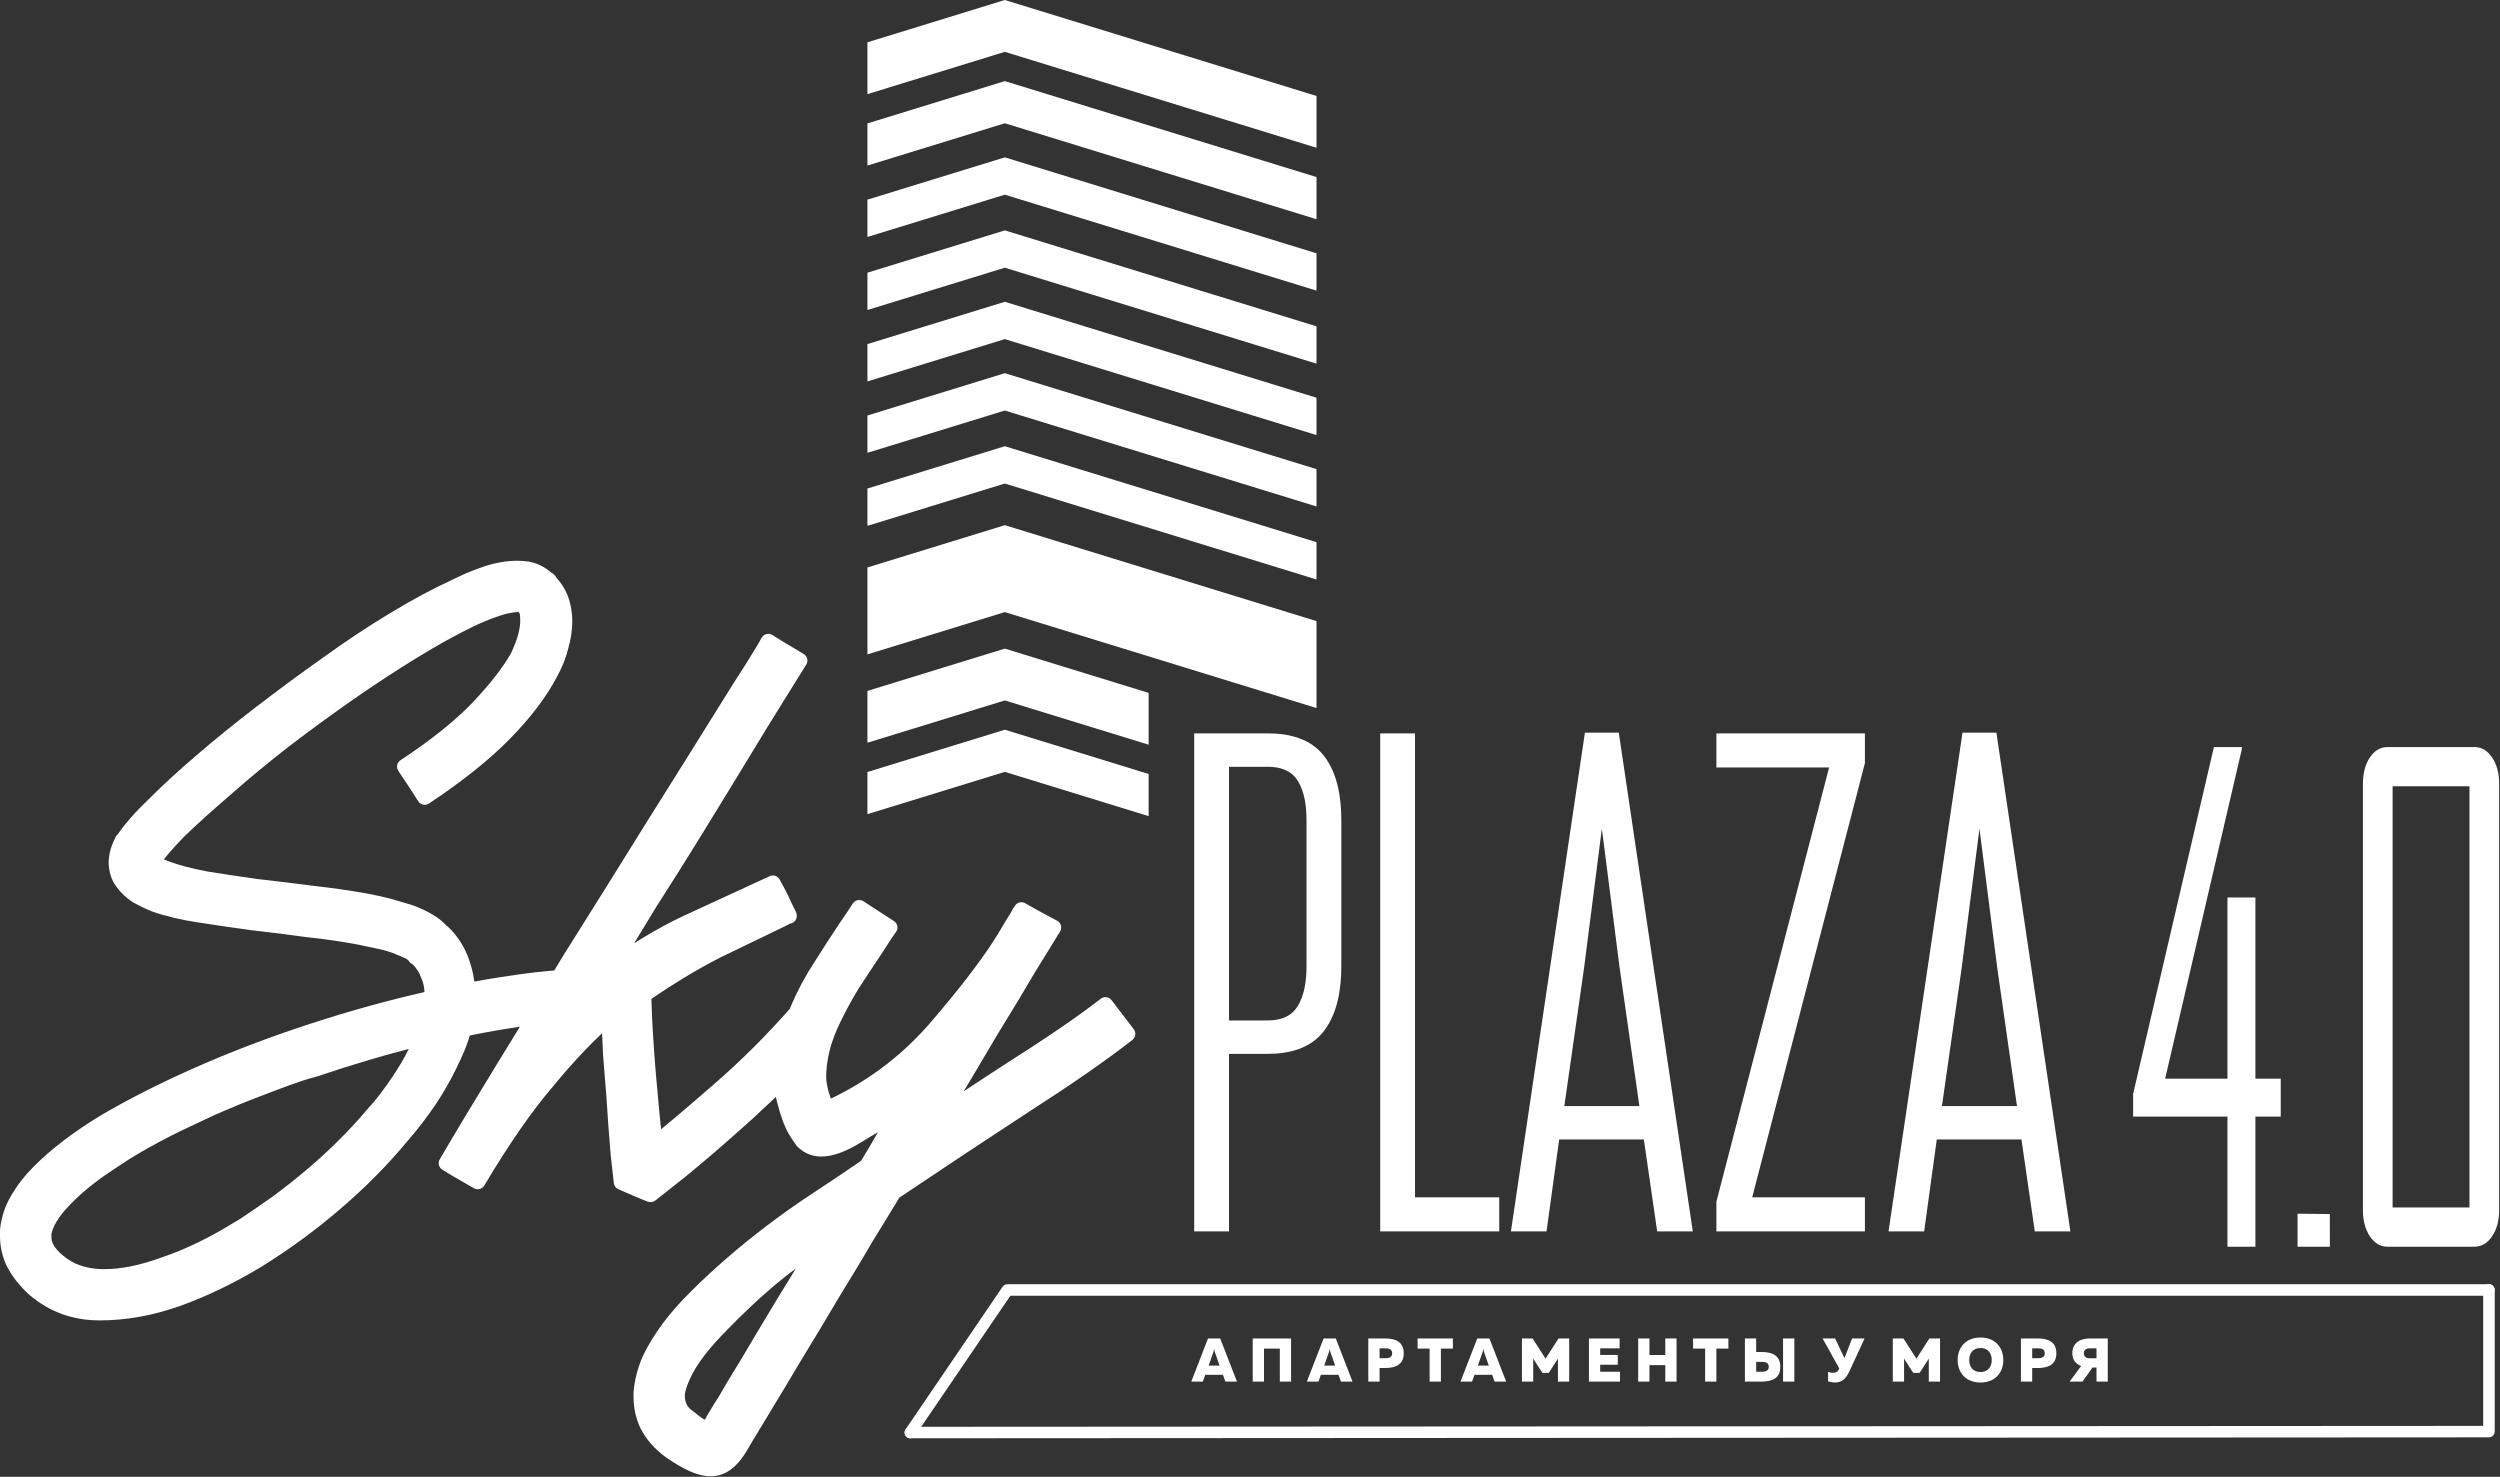 <?xml version="1.0" encoding="UTF-8"?> <svg xmlns="http://www.w3.org/2000/svg" width="474" height="280" viewBox="0 0 474 280" fill="none"><rect x="0" y="0" width="474" height="280" fill="#333333" stroke="none"/> <path fill-rule="evenodd" clip-rule="evenodd" d="M190.513 23.37L249.608 41.564V33.573L190.513 15.379L164.463 23.399V31.391L190.513 23.37ZM190.513 146.345L217.78 154.74V146.749L190.513 138.353L164.463 146.374V154.365L190.513 146.345ZM164.463 140.823L190.513 132.803L217.78 141.196V131.371L190.513 122.977L164.463 130.995V140.823ZM164.463 17.847L190.513 9.829L249.608 28.018V18.196L190.513 0L164.463 8.021V17.847ZM249.608 134.246V117.764L190.513 99.572L164.463 107.591V124.069L190.513 116.052L249.608 134.246ZM190.513 84.602L164.463 92.621V99.699L190.513 91.678L249.608 109.872V102.796L190.513 84.602ZM190.513 70.754L164.463 78.777V85.853L190.513 77.835L249.608 96.026V88.95L190.513 70.754ZM164.463 65.24L190.513 57.218L249.608 75.412V82.49L190.513 64.294L164.463 72.315V65.24ZM164.463 51.7L190.513 43.68L249.608 61.873V68.948L190.513 50.755L164.463 58.775V51.7ZM164.463 44.929L190.513 36.91L249.608 55.104V48.027L190.513 29.834L164.463 37.854V44.929Z" fill="white"></path> <path fill-rule="evenodd" clip-rule="evenodd" d="M233.022 199.81V233.477H226.422V139.047H240.369C244.398 139.047 248.486 140.018 251.054 143.354C253.658 146.732 254.315 151.377 254.315 155.522V183.203C254.315 187.373 253.646 192.015 251.058 195.43C248.499 198.808 244.429 199.81 240.369 199.81H233.022ZM268.287 227.008H284.257V233.477H261.688V139.047H268.287V227.008ZM311.676 216.044H295.619L293.223 233.477H286.471L300.5 138.914H306.923L320.954 233.477H314.202L311.676 216.044ZM332.216 227.008H353.588V233.477H325.429V227.833L346.799 145.514H325.429V139.047H353.588V144.692L332.216 227.008ZM383.269 216.044H367.213L364.818 233.477H358.063L372.092 138.914H378.517L392.549 233.477H385.796L383.269 216.044ZM233.022 145.382V193.474H240.369C242.614 193.474 244.683 192.858 245.953 190.904C247.376 188.722 247.713 185.746 247.713 183.203V155.522C247.713 153.013 247.385 150.031 245.959 147.892C244.677 145.971 242.588 145.382 240.369 145.382H233.022ZM296.597 209.708H310.826L307.072 183.416L303.712 157.108L300.352 183.425L296.597 209.708ZM368.192 209.708H382.42L378.665 183.416L375.306 157.108L371.946 183.425L368.192 209.708Z" fill="white"></path> <path d="M97.994 115.908C97.86 115.843 98.142 115.989 98.165 116.012L98.163 115.979C98.105 115.96 98.049 115.935 97.994 115.908Z" fill="white"></path> <path d="M102.818 107.375C103.437 107.711 104.018 108.117 104.549 108.599C104.769 108.685 104.962 108.824 105.112 109C105.283 109.15 105.42 109.339 105.507 109.552C105.924 110.005 106.295 110.486 106.629 110.992L106.625 110.994C107.05 111.641 107.401 112.32 107.683 113.025L107.706 113.095C107.974 113.869 108.174 114.644 108.305 115.413C108.44 116.197 108.509 116.986 108.509 117.774C108.509 118.623 108.44 119.481 108.309 120.354C108.18 121.206 107.987 122.075 107.735 122.967C107.517 123.85 107.228 124.748 106.867 125.652C106.526 126.507 106.114 127.378 105.628 128.257L105.597 128.321C104.626 130.182 103.398 132.1 101.909 134.069C100.456 135.987 98.749 137.958 96.781 139.976C94.821 141.986 92.541 144.032 89.943 146.11C87.347 148.186 84.474 150.267 81.32 152.354L81.318 152.35L81.268 152.382C80.584 152.795 79.691 152.577 79.275 151.891C78.951 151.357 78.451 150.573 77.772 149.536C77.148 148.581 76.398 147.455 75.523 146.162L75.527 146.16L75.517 146.145C75.078 145.476 75.263 144.576 75.933 144.137C78.838 142.229 81.447 140.342 83.771 138.474C86.061 136.637 88.053 134.826 89.749 133.046L89.754 133.04C91.41 131.275 92.842 129.616 94.043 128.061C95.222 126.536 96.183 125.114 96.921 123.794C97.217 123.148 97.479 122.522 97.712 121.909C97.928 121.345 98.097 120.841 98.227 120.397L98.24 120.337C98.377 119.797 98.479 119.312 98.544 118.878C98.608 118.469 98.639 118.101 98.639 117.774C98.639 117.417 98.629 117.109 98.608 116.845C98.594 116.677 98.577 116.521 98.556 116.38L98.45 116.215V116.209C98.407 116.145 98.363 116.091 98.325 116.051L98.3 116.022L98.163 115.979L98.166 116.016C97.926 116.035 97.625 116.078 97.261 116.139C97.197 116.157 97.136 116.167 97.07 116.174C96.7 116.216 96.274 116.303 95.789 116.432C95.272 116.569 94.694 116.756 94.056 116.986L94.035 116.991C93.418 117.203 92.736 117.467 91.979 117.783C91.239 118.092 90.501 118.421 89.759 118.776L89.689 118.811C88.103 119.578 86.427 120.451 84.663 121.427C82.924 122.393 81.066 123.478 79.096 124.683C77.167 125.863 75.176 127.124 73.12 128.469C71.11 129.783 69.067 131.163 66.991 132.607C64.866 134.086 62.812 135.557 60.819 137.016C58.775 138.511 56.74 140.036 54.716 141.577C52.772 143.094 50.852 144.635 48.954 146.202C47.091 147.746 45.371 149.21 43.809 150.596L43.739 150.66C42.103 152.067 40.535 153.441 39.026 154.799C37.543 156.131 36.192 157.383 34.985 158.555C33.822 159.752 32.861 160.796 32.098 161.677C31.699 162.138 31.356 162.552 31.071 162.916L31.234 162.993L31.233 162.999C31.514 163.13 31.851 163.265 32.252 163.402L32.25 163.406L32.275 163.413C33.171 163.739 34.216 164.061 35.403 164.367C36.551 164.666 37.848 164.955 39.292 165.229C40.687 165.46 42.242 165.701 43.92 165.95C45.703 166.215 47.32 166.447 48.915 166.674C50.723 166.872 52.438 167.075 54.109 167.281C55.009 167.391 57.077 167.655 59.42 167.956L59.49 167.962C61.274 168.158 63.013 168.382 64.698 168.623C66.35 168.861 68.005 169.129 69.657 169.426L69.746 169.439C70.499 169.584 71.272 169.742 72.079 169.921C72.904 170.106 73.668 170.291 74.359 170.476L74.357 170.48L74.746 170.594C76.051 170.972 77.292 171.334 78.327 171.658L78.325 171.659L78.4 171.684C79.069 171.935 79.682 172.194 80.239 172.459C80.865 172.756 81.443 173.064 81.975 173.378C82.582 173.72 83.143 174.107 83.659 174.545C84.017 174.847 84.359 175.174 84.677 175.529C84.797 175.595 84.91 175.677 85.012 175.78C85.025 175.794 85.033 175.805 85.033 175.81C85.109 175.87 85.176 175.936 85.24 176.009C85.297 176.059 85.352 176.113 85.4 176.173L85.482 176.252C86.222 177.036 86.876 177.886 87.438 178.792C88.003 179.707 88.469 180.674 88.839 181.684C89.198 182.669 89.485 183.671 89.695 184.694C89.792 185.161 89.87 185.629 89.934 186.101C91.609 185.795 93.293 185.511 94.981 185.249C97.286 184.891 99.462 184.592 101.51 184.347H101.522C102.171 184.274 102.901 184.199 103.719 184.124L105.086 184.004L106.893 181.025C109.471 176.94 112.169 172.636 114.932 168.206C118.07 163.179 120.56 159.172 122.801 155.562L130.091 143.945C131.795 141.224 133.751 138.091 136.171 134.198L136.173 134.2C137.327 132.329 138.246 130.859 139.01 129.654C139.765 128.463 140.607 127.151 141.405 125.914C142.133 124.753 142.744 123.763 143.238 122.942C143.741 122.108 144.126 121.441 144.392 120.942L144.45 120.846C144.88 120.169 145.778 119.973 146.452 120.402C147.179 120.865 148.069 121.418 149.125 122.058C150.029 122.605 151.106 123.247 152.372 123.986L152.407 124.01C153.085 124.434 153.291 125.328 152.868 126.008L150.147 130.373C148.642 132.79 146.98 135.466 145.471 137.908C143.365 141.385 141.397 144.618 139.518 147.688C136.99 151.824 134.756 155.466 132.706 158.8C131.425 160.883 130.089 163.024 128.709 165.211C127.297 167.452 125.921 169.613 124.57 171.717L124.566 171.715C122.953 174.378 121.666 176.493 120.564 178.295L120.219 178.859C120.814 178.478 121.409 178.106 122.005 177.743H122.013C124.535 176.21 127.042 174.853 129.534 173.677L131.093 172.964C135.227 171.066 139.488 169.11 144.643 166.717C144.762 166.656 144.887 166.599 145.015 166.545C145.126 166.501 145.25 166.454 145.386 166.406C145.529 166.331 145.685 166.26 145.822 166.177C146.52 165.782 147.406 166.027 147.803 166.724C148.029 167.119 148.291 167.597 148.583 168.152C148.799 168.559 149.071 169.089 149.406 169.758C149.435 169.809 149.463 169.862 149.486 169.917C149.636 170.268 149.838 170.715 150.098 171.264C150.297 171.681 150.553 172.203 150.881 172.848C150.998 173.059 151.066 173.3 151.066 173.556V173.679C151.066 174.448 150.468 175.078 149.713 175.132C149.594 175.217 149.463 175.298 149.32 175.373L149.208 175.434C147.871 176.086 145.799 177.088 143.226 178.329L136.603 181.524C134.398 182.648 132.143 183.908 129.827 185.305C127.723 186.577 125.616 187.934 123.504 189.381C123.558 191.333 123.651 193.428 123.78 195.659C123.919 198.076 124.111 200.709 124.35 203.549L124.352 203.578C124.618 206.642 124.847 209.194 125.038 211.142C125.144 212.213 125.246 213.204 125.347 214.108C126.3 213.323 127.349 212.449 128.49 211.483C130.575 209.718 132.878 207.737 135.404 205.534L135.441 205.502C137.991 203.291 140.47 200.982 142.883 198.577C145.242 196.224 147.532 193.785 149.752 191.262L150.118 190.383L150.121 190.385C150.677 189.065 151.32 187.732 152.05 186.383C152.785 185.028 153.623 183.625 154.568 182.17C155.552 180.628 156.463 179.202 156.924 178.485C157.635 177.383 158.335 176.315 159.046 175.255L159.09 175.186C159.79 174.166 160.302 173.411 160.659 172.879C161.175 172.107 161.518 171.584 161.684 171.32L161.696 171.303C162.131 170.631 163.031 170.439 163.704 170.877L165.336 171.939C166.473 172.679 167.86 173.581 169.496 174.641L169.61 174.725C170.235 175.225 170.339 176.138 169.838 176.763C169.688 176.952 169.397 177.369 168.97 178.013C168.581 178.601 168.034 179.449 167.336 180.549L166.486 181.827C165.33 183.563 164.083 185.438 162.85 187.344L162.842 187.358C162.164 188.47 161.545 189.535 160.988 190.553C160.443 191.551 159.921 192.572 159.425 193.613L159.422 193.609L159.408 193.634C158.955 194.54 158.562 195.427 158.225 196.297L158.2 196.369C157.87 197.225 157.589 198.086 157.354 198.949L157.344 198.988C157.074 200.046 156.882 201.059 156.77 202.025C156.66 202.973 156.624 203.878 156.664 204.738C156.755 205.567 156.92 206.394 157.165 207.215C157.275 207.581 157.4 207.941 157.541 208.3C160.91 206.679 164.055 204.792 166.976 202.64C170.265 200.218 173.283 197.446 176.03 194.326L176.031 194.328C178.752 191.177 181.142 188.273 183.198 185.623C185.235 182.995 186.944 180.612 188.328 178.483L188.377 178.403C188.621 178.029 188.93 177.545 189.255 177.009C189.513 176.585 189.86 175.999 190.323 175.207L190.385 175.095L191.841 172.72C191.868 172.639 191.901 172.557 191.941 172.477L191.945 172.467C192.036 172.282 192.161 172.108 192.317 171.949C192.341 171.895 192.367 171.841 192.399 171.786C192.801 171.093 193.689 170.856 194.385 171.259C195.035 171.636 195.873 172.108 196.898 172.672C197.81 173.17 198.97 173.797 200.384 174.549C200.525 174.618 200.658 174.71 200.776 174.827C201.274 175.329 201.336 176.102 200.955 176.668C200.885 176.853 200.779 177.024 200.633 177.173C200.54 177.339 200.402 177.574 200.22 177.875C200.047 178.164 199.773 178.607 199.365 179.256L198.035 181.418L196.326 184.174C195.428 185.727 194.395 187.469 193.223 189.412C191.963 191.499 190.586 193.75 189.088 196.186C187.742 198.488 186.172 201.142 184.411 204.09L182.722 206.91C184.086 206.006 185.39 205.151 186.623 204.343C189.41 202.516 192.279 200.661 195.27 198.754L195.316 198.724C198.133 196.885 200.652 195.193 202.865 193.648C205.063 192.112 206.99 190.699 208.646 189.41L208.713 189.356C209.351 188.868 210.265 188.992 210.752 189.628L211.519 190.632C212.456 191.853 213.658 193.422 214.967 195.154L214.963 195.157C215.439 195.787 215.325 196.685 214.699 197.174C212.219 199.109 209.363 201.197 206.139 203.435C202.919 205.671 199.257 208.109 195.16 210.745C191.211 213.32 187.105 216.023 182.849 218.843C178.642 221.634 174.536 224.373 170.507 227.079C169.703 228.405 168.868 229.781 167.914 231.342C167.007 232.826 166.178 234.175 165.436 235.364C164.723 236.615 163.835 238.118 162.777 239.877C161.663 241.729 160.437 243.735 159.081 245.948C157.891 247.967 156.731 249.919 155.597 251.804C154.278 253.997 153.12 255.903 152.101 257.56C151.106 259.237 150.052 261.004 148.913 262.906C147.859 264.662 146.897 266.253 146.034 267.666L146.023 267.687C145.281 268.938 144.519 270.187 143.8 271.368L143.56 271.763L143.556 271.761L143.548 271.775C143.232 272.283 142.873 272.875 142.509 273.492C142.172 274.058 141.92 274.495 141.708 274.864L141.667 274.941C139.58 278.473 137.327 279.913 134.657 279.895C132.18 279.88 129.543 278.526 126.412 276.419L126.372 276.392C125.269 275.598 124.312 274.74 123.495 273.816C122.697 272.91 122.034 271.942 121.504 270.908C121.475 270.861 121.448 270.815 121.425 270.765C120.987 269.85 120.664 268.898 120.446 267.907C120.226 266.914 120.12 265.921 120.12 264.916V264.051L120.126 263.937C120.219 262.785 120.413 261.652 120.698 260.538C120.978 259.443 121.352 258.355 121.812 257.269L121.847 257.192C122.857 255.066 124.138 252.966 125.687 250.89C127.205 248.859 128.995 246.836 131.054 244.818L131.116 244.753C133.155 242.714 135.373 240.654 137.772 238.574C140.149 236.514 142.671 234.466 145.348 232.425H145.353C146.828 231.303 148.281 230.238 149.711 229.228C151.212 228.168 152.733 227.133 154.27 226.126C155.974 225.008 157.518 223.982 158.903 223.053C160.347 222.082 161.804 221.092 163.27 220.084C163.792 219.23 164.34 218.317 164.908 217.351C165.374 216.555 165.891 215.665 166.458 214.675C165.962 214.969 165.465 215.256 164.964 215.538L164.958 215.541C161.378 217.814 155.396 221.612 151.141 217.351C151.095 217.303 151.051 217.253 151.01 217.197C150.825 216.95 150.642 216.69 150.451 216.403C150.212 216.041 150.002 215.721 149.784 215.38V215.374C149.295 214.605 148.84 213.655 148.418 212.521C148.017 211.44 147.641 210.196 147.29 208.793L147.263 208.693C147.208 208.457 147.157 208.215 147.111 207.968L145.838 209.171C144.685 210.253 143.567 211.294 142.484 212.293L142.44 212.333C140.174 214.374 137.981 216.307 135.869 218.13C133.635 220.055 131.61 221.757 129.789 223.248L129.784 223.242L129.765 223.259C125.676 226.497 124.243 227.625 124.24 227.626L124.236 227.623C123.853 227.922 123.329 228.018 122.839 227.837C122.155 227.582 121.365 227.26 120.454 226.873C119.328 226.393 118.317 225.954 117.255 225.487L117.239 225.482C116.782 225.279 116.441 224.846 116.38 224.314C116.38 224.31 116.204 222.809 115.821 219.323L115.805 219.201C115.659 217.544 115.509 215.654 115.35 213.534C115.215 211.707 115.081 209.701 114.946 207.514L114.641 203.794L114.346 200.05V200C114.298 198.781 114.243 197.578 114.171 196.357L114.146 195.912C113.004 196.988 111.851 198.134 110.689 199.354C108.785 201.352 106.864 203.532 104.931 205.887L104.871 205.96C102.865 208.298 100.772 211.034 98.598 214.166C96.432 217.288 94.174 220.82 91.827 224.767C91.424 225.445 90.546 225.682 89.857 225.289L89.466 225.067C88.763 224.668 87.829 224.136 86.789 223.519C86.388 223.304 85.978 223.063 85.534 222.798C85.099 222.535 84.553 222.198 83.931 221.813L83.898 221.793C83.205 221.389 82.972 220.496 83.376 219.801C84.769 217.417 86.419 214.636 88.332 211.45C90.144 208.435 92.054 205.286 94.064 202.008L94.11 201.927L97.132 197.016L98.579 194.655C97.417 194.831 96.23 195.02 95.019 195.226C93.048 195.559 91.067 195.926 89.08 196.323C88.984 196.647 88.884 196.966 88.779 197.28C88.574 197.893 88.35 198.495 88.113 199.086L88.092 199.134C87.859 199.687 87.602 200.269 87.307 200.913C87.007 201.57 86.718 202.181 86.444 202.717L86.441 202.715C85.336 205.006 84.023 207.284 82.503 209.542L82.499 209.541C80.969 211.812 79.223 214.083 77.259 216.347C75.34 218.654 73.318 220.886 71.191 223.032C69.108 225.135 66.893 227.189 64.552 229.185L64.489 229.244C62.137 231.267 59.724 233.18 57.256 234.986C54.787 236.792 52.263 238.493 49.693 240.097L49.636 240.133C47.046 241.698 44.443 243.111 41.83 244.371C39.205 245.635 36.596 246.734 34.001 247.661V247.657L33.992 247.661C31.462 248.551 28.95 249.218 26.451 249.665C23.929 250.118 21.448 250.344 19.007 250.344H18.858C16.334 250.344 13.958 249.943 11.738 249.135C9.539 248.339 7.505 247.146 5.643 245.558L5.559 245.489C4.639 244.66 3.808 243.776 3.071 242.829C2.324 241.871 1.689 240.874 1.17 239.835L1.136 239.754C0.765 238.887 0.482 238.012 0.292 237.123C0.098 236.22 0 235.306 0 234.383V233.244H0.005L0.012 233.107C0.122 231.959 0.355 230.857 0.703 229.796C1.055 228.731 1.524 227.7 2.106 226.698C2.669 225.73 3.306 224.784 4.021 223.863C4.733 222.944 5.522 222.051 6.393 221.18C8.065 219.496 9.986 217.831 12.15 216.185C14.316 214.54 16.692 212.938 19.271 211.379L19.273 211.383L19.288 211.373C21.882 209.857 24.61 208.373 27.465 206.926C30.336 205.467 33.37 204.029 36.559 202.611H36.564C40.128 201.026 43.728 199.543 47.361 198.155C51.039 196.75 54.83 195.413 58.732 194.137C62.55 192.891 66.363 191.74 70.173 190.689C73.617 189.742 77.053 188.876 80.479 188.096C80.46 187.677 80.418 187.29 80.35 186.934C80.26 186.44 80.12 185.986 79.928 185.567C79.901 185.511 79.878 185.454 79.857 185.394C79.705 184.947 79.504 184.517 79.252 184.108L79.204 184.037C78.94 183.619 78.626 183.22 78.259 182.845L78.175 182.792C77.874 182.659 77.618 182.426 77.462 182.116L77.454 182.123C77.361 182.029 77.246 181.931 77.115 181.827C76.893 181.715 76.612 181.582 76.263 181.428C75.874 181.258 75.496 181.098 75.143 180.962L74.999 180.908C74.619 180.738 74.17 180.572 73.655 180.412C73.149 180.254 72.606 180.108 72.027 179.977L71.093 179.778C70.013 179.545 68.865 179.299 67.905 179.098C66.458 178.825 64.912 178.564 63.265 178.323C61.627 178.083 59.944 177.868 58.223 177.691L58.108 177.679C56.464 177.443 54.724 177.215 52.926 176.992C51.045 176.757 49.337 176.558 47.709 176.373L47.67 176.368C45.813 176.109 44.044 175.863 42.489 175.637C40.926 175.411 39.353 175.174 37.731 174.916L37.659 174.907C36.021 174.666 34.472 174.373 33.007 174.026C31.531 173.677 30.136 173.272 28.82 172.808L28.764 172.785C28.145 172.534 27.553 172.268 26.977 171.991C26.397 171.712 25.84 171.423 25.299 171.133L25.302 171.129L25.22 171.081C24.593 170.688 24.019 170.239 23.497 169.742C22.978 169.247 22.495 168.694 22.05 168.094C21.578 167.455 21.217 166.74 20.974 165.951L20.95 165.878C20.716 165.088 20.595 164.232 20.595 163.317L20.603 163.221C20.656 162.425 20.791 161.658 21.005 160.926L21.024 160.852C21.221 160.184 21.493 159.538 21.83 158.915C21.878 158.755 21.951 158.609 22.05 158.472C22.102 158.399 22.158 158.331 22.223 158.266C22.269 158.22 22.317 158.177 22.366 158.137C23 157.204 23.774 156.21 24.692 155.16C25.688 154.019 26.848 152.814 28.174 151.552C29.444 150.271 30.826 148.945 32.317 147.573C33.813 146.198 35.449 144.75 37.222 143.229C38.948 141.737 40.758 140.227 42.643 138.702L42.72 138.635C44.572 137.135 46.586 135.553 48.744 133.896C50.803 132.315 52.877 130.756 54.965 129.217C56.968 127.741 59.096 126.209 61.33 124.626L61.378 124.592C63.502 123.06 65.599 121.606 67.661 120.236C69.74 118.859 71.836 117.529 73.954 116.257C76.076 114.97 78.09 113.817 79.992 112.794C81.948 111.742 83.856 110.792 85.704 109.944C86.621 109.485 87.512 109.07 88.359 108.707C89.183 108.354 90.001 108.032 90.816 107.745L90.867 107.726C91.703 107.408 92.516 107.148 93.316 106.945V106.949C94.1 106.748 94.864 106.598 95.611 106.494L95.679 106.482C96.041 106.429 96.417 106.389 96.794 106.359C97.19 106.332 97.567 106.317 97.918 106.317C98.309 106.317 98.714 106.332 99.132 106.359C99.531 106.386 99.921 106.429 100.302 106.482L100.387 106.5C101.254 106.679 102.065 106.968 102.818 107.375ZM146.693 243.835C143.533 246.508 140.46 249.472 138.138 251.871L138.121 251.887C136.289 253.708 134.768 255.412 133.556 256.994C132.357 258.561 131.463 259.998 130.874 261.309L130.868 261.313C130.557 261.989 130.312 262.598 130.136 263.149C129.985 263.611 129.886 264.024 129.841 264.39V264.619C129.841 264.958 129.877 265.276 129.944 265.566C130.016 265.856 130.123 266.148 130.27 266.429L130.287 266.469C130.348 266.594 130.483 266.762 130.691 266.97C130.955 267.235 131.288 267.506 131.683 267.782C131.731 267.814 131.777 267.851 131.82 267.89C132.211 268.237 132.66 268.577 133.159 268.905C133.307 269.003 133.463 269.099 133.627 269.198C133.766 268.94 133.905 268.688 134.044 268.441L134.047 268.443C134.381 267.851 134.739 267.244 135.121 266.63L135.154 266.579C135.502 266.065 135.892 265.451 136.318 264.747C136.738 264.053 137.141 263.357 137.53 262.658L137.587 262.55C138.547 260.983 139.517 259.387 140.478 257.786C141.507 256.074 142.558 254.309 143.623 252.5L143.668 252.419C144.656 250.748 145.815 248.826 147.09 246.724C148.283 244.761 149.443 242.874 150.582 241.026L150.879 240.533C149.512 241.519 148.098 242.647 146.693 243.835ZM49.875 207.648C46.655 208.864 43.552 210.134 40.573 211.464C37.678 212.859 34.809 214.104 31.936 215.592C29.276 216.968 26.798 218.361 24.503 219.776C22.317 221.235 20.231 222.52 18.126 224.127C16.353 225.482 14.848 226.794 13.615 228.066C13.009 228.723 12.414 229.303 11.848 230.008C11.381 230.591 11 231.134 10.711 231.641C10.454 232.028 10.186 232.604 10.019 233.042C9.88 233.408 9.789 233.741 9.747 234.038V234.383C9.747 234.688 9.772 234.954 9.82 235.185C9.865 235.391 9.924 235.576 9.997 235.739C10.204 236.167 10.393 236.47 10.701 236.836C11.026 237.223 11.429 237.619 11.907 238.022C12.996 238.893 13.844 239.443 15.175 239.912C16.382 240.334 17.735 240.573 19.23 240.625L19.899 240.623C21.456 240.623 23.131 240.442 24.917 240.074C26.713 239.706 28.648 239.143 30.71 238.387C33.017 237.619 35.312 236.648 37.499 235.587C39.791 234.477 42.126 233.184 44.501 231.71C44.772 231.71 50.839 227.486 51.527 226.983C53.789 225.333 56.03 223.566 58.242 221.689C60.372 219.885 62.409 218.012 64.354 216.066C66.294 214.125 68.117 212.14 69.823 210.107C71.318 208.585 73.222 205.918 74.44 204.116C75.644 202.329 76.666 200.583 77.506 198.878C75.041 199.518 72.555 200.208 70.054 200.944C66.736 201.921 63.365 202.99 59.946 204.151C57 204.86 52.797 206.546 49.875 207.648Z" fill="white"></path> <path d="M228.06 261.949L228.52 260.664H231.868L232.331 261.949H234.525L231.349 253.772H229.041L225.867 261.949H228.06ZM229.987 256.553C230.056 256.354 230.126 256.156 230.195 255.722C230.265 256.156 230.334 256.354 230.403 256.553L231.234 258.912H229.156L229.987 256.553ZM239.652 261.949V255.701H242.654V261.949H244.789V253.772H237.516V261.949H239.652ZM249.973 261.949L250.436 260.664H253.783L254.246 261.949H256.438L253.265 253.772H250.956L247.78 261.949H249.973ZM251.902 256.553C251.972 256.354 252.041 256.156 252.11 255.722C252.178 256.156 252.247 256.354 252.316 256.553L253.149 258.912H251.07L251.902 256.553ZM259.429 253.772V261.949H261.567V259.378H262.628C264.625 259.368 266.149 258.725 266.149 256.576C266.149 254.427 264.625 253.772 262.628 253.772H259.429ZM263.956 256.576C263.956 257.312 263.378 257.51 262.733 257.51H261.567V255.641H262.733C263.378 255.641 263.956 255.84 263.956 256.576ZM268.772 253.772V255.701H271.057V261.949H273.193V255.701H275.467V253.772H268.772ZM279.105 261.949L279.568 260.664H282.915L283.375 261.949H285.569L282.395 253.772H280.086L276.912 261.949H279.105ZM281.034 256.553C281.102 256.354 281.171 256.156 281.241 255.722C281.31 256.156 281.379 256.354 281.449 256.553L282.279 258.912H280.202L281.034 256.553ZM295.499 253.772L293.04 257.603L290.581 253.772H288.562V261.949H290.697V257.591L292.429 260.291H293.653L295.384 257.603V261.949H297.519V253.772H295.499ZM301.261 253.772V261.949H307.149V260.08H303.398V258.749H306.732V256.89H303.398V255.641H307.079V253.772H301.261ZM315.739 253.772V256.903H312.737V253.772H310.602V261.949H312.737V258.831H315.739V261.949H317.875V253.772H315.739ZM321.006 253.772V255.701H323.292V261.949H325.427V255.701H327.701V253.772H321.006ZM334.03 261.949C336.026 261.949 337.549 261.295 337.549 259.145C337.549 256.996 336.026 256.354 334.03 256.342H332.968V253.772H330.831V261.949H334.03ZM332.968 258.21H334.132C334.779 258.21 335.358 258.411 335.358 259.145C335.358 259.881 334.779 260.08 334.132 260.08H332.968V258.21ZM340.206 261.949V253.772H338.069V261.949H340.206ZM350.609 260.08L353.528 253.772H351.162L349.707 257.499L347.93 253.772H345.564L348.714 259.437L348.587 259.719C348.404 260.139 348.046 260.278 347.537 260.278C347.225 260.278 346.879 260.22 346.602 260.114V261.902C347.042 262.031 347.479 262.124 347.895 262.124C348.992 262.124 349.88 261.658 350.609 260.08ZM365.811 253.772L363.354 257.603L360.896 253.772H358.876V261.949H361.011V257.591L362.744 260.291H363.966L365.698 257.603V261.949H367.833V253.772H365.811ZM371.171 257.861C371.171 260.139 372.614 262.124 375.499 262.124C378.386 262.124 379.829 260.139 379.829 257.861C379.829 255.583 378.386 253.596 375.499 253.596C372.614 253.596 371.171 255.583 371.171 257.861ZM377.636 257.861C377.636 259.17 376.896 260.139 375.499 260.139C374.102 260.139 373.364 259.17 373.364 257.861C373.364 256.553 374.102 255.583 375.499 255.583C376.896 255.583 377.636 256.553 377.636 257.861ZM383.167 253.772V261.949H385.305V259.378H386.364C388.363 259.368 389.887 258.725 389.887 256.576C389.887 254.427 388.363 253.772 386.364 253.772H383.167ZM387.692 256.576C387.692 257.312 387.116 257.51 386.468 257.51H385.305V255.641H386.468C387.116 255.641 387.692 255.84 387.692 256.576ZM394.84 261.949L396.746 259.285H397.495V261.949H399.63V253.772H396.226C394.472 253.772 392.912 254.543 392.912 256.587C392.912 257.873 393.616 258.632 394.585 258.992L392.404 261.949H394.84ZM395.106 256.587C395.106 255.957 395.522 255.641 396.248 255.641H397.495V257.533H396.248C395.522 257.533 395.106 257.218 395.106 256.587Z" fill="white"></path> <path d="M172.601 272.699C172 272.699 171.512 272.212 171.512 271.611C171.512 271.009 172 270.522 172.601 270.522L470.814 270.345V244.577C470.814 243.974 471.304 243.484 471.907 243.484C472.511 243.484 473 243.974 473 244.577V271.432H472.994C472.994 272.033 472.508 272.521 471.907 272.521L172.601 272.699Z" fill="white"></path> <path d="M173.501 272.221C173.164 272.719 172.49 272.848 171.99 272.511C171.493 272.173 171.364 271.497 171.701 271L190.092 243.966C190.304 243.656 190.645 243.488 190.994 243.488V243.484H471.908C472.511 243.484 473.001 243.974 473.001 244.577C473.001 245.181 472.511 245.67 471.908 245.67H191.566L173.501 272.221Z" fill="white"></path> <path d="M432.428 211.702H427.626V236.378H422.327V211.702H404.441V207.404L419.759 141.642H425.059C425.059 141.89 425.059 142.014 425.059 142.014L410.513 204.51H422.327V170.162H427.626V204.51H432.428V211.702ZM441.743 236.378H435.616V230.114L441.731 230.19L441.743 236.378ZM473.843 229.352C473.843 231.397 473.401 233.092 472.504 234.394C471.621 235.717 470.503 236.378 469.151 236.378H452.701C451.32 236.378 450.203 235.717 449.32 234.394C448.45 233.092 448.008 231.397 448.008 229.352V148.669C448.008 146.623 448.45 144.928 449.32 143.626C450.203 142.303 451.32 141.642 452.701 141.642H469.151C470.503 141.642 471.621 142.303 472.504 143.626C473.401 144.928 473.843 146.623 473.843 148.669V229.352ZM468.212 228.938V149.082H453.639V228.938H468.212Z" fill="white"></path> </svg> 